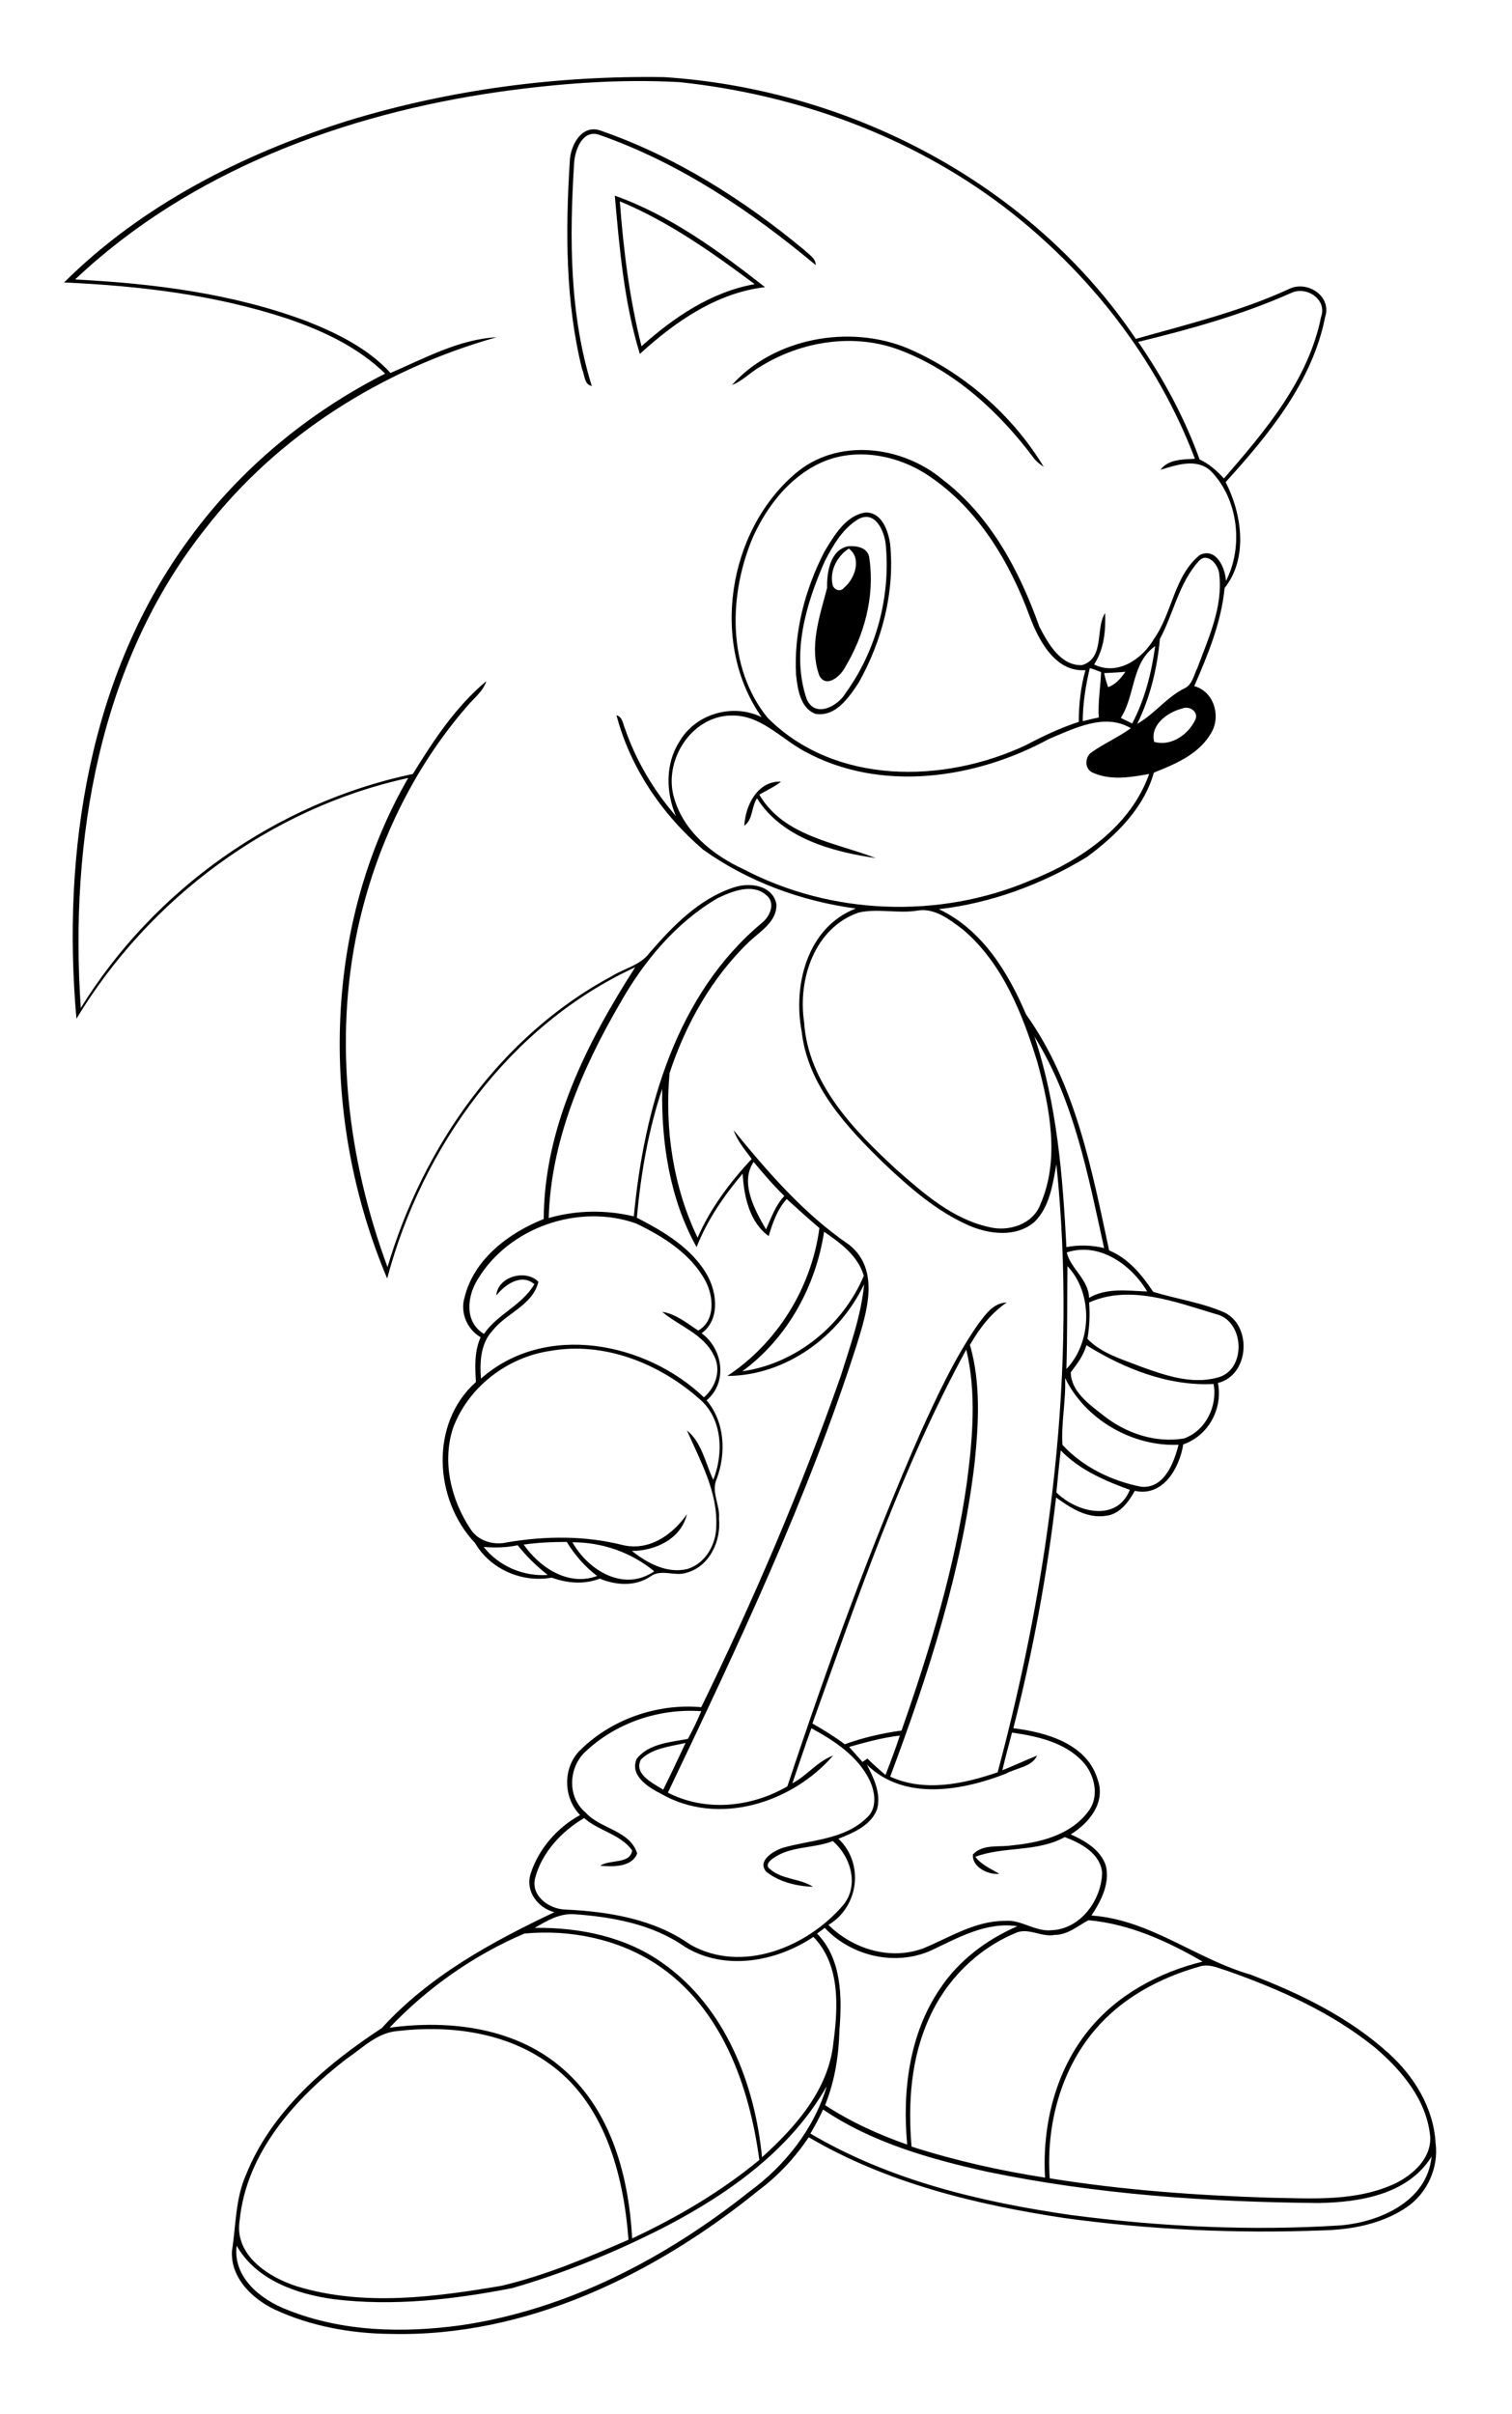 <?xml version="1.0" encoding="utf-8"?>
<!-- Generator: Adobe Illustrator 21.0.2, SVG Export Plug-In . SVG Version: 6.00 Build 0)  -->
<svg version="1.2" baseProfile="tiny" id="Layer_1" xmlns="http://www.w3.org/2000/svg" xmlns:xlink="http://www.w3.org/1999/xlink"
	 x="0px" y="0px" viewBox="0 0 453 723" overflow="scroll" xml:space="preserve">
<path d="M223,247.3c0.3-6.1,4-13.5,11-13.2c-2,1.6-4.3,2.6-6.5,3.9c7.3,12.5,22.8,14.3,34.9,19c-13.1-1.9-28.1-6-35.6-17.9
	C225.1,241.6,225.6,245.5,223,247.3 M249.4,174.9c0.2,1.7,2.4,2.6,3.5,1.1c3.2-2.6,5.4-8.8,1.4-11.7
	C250.8,166.6,248.6,170.8,249.4,174.9 M254.1,163.6c2.9-0.2,6.2,0.5,6.4,3.9c1.6,11.2-1.6,22.9-7.4,32.5c-1.3,2.5-5.5,6.2-7.6,2.4
	c-3.2-8.6,0.1-17.9,2.3-26.3C247.7,171.4,248.7,164.7,254.1,163.6 M257.3,155.4c-4.8,2.8-7.7,7.9-10.2,12.7
	c-5.6,12.7-10.1,27.7-5.4,41.3c2.5,5.8,9.4,2.1,11.7-1.9c9.1-12.6,13.4-28.7,12-44.1C265.1,159.4,262.4,152.8,257.3,155.4
	 M259.2,153.5c5-0.2,6.9,5.4,7.5,9.5c1.4,14.3-2.4,28.9-9.4,41.4c-2.9,4.4-6.9,10.4-13,9.4c-4.6-1.8-5.3-7.4-5.8-11.7
	c-0.7-12.8,2.7-25.6,8.5-36.9C250,160.3,253.3,154.5,259.2,153.5 M219.3,115.3c12.6-14.1,35.2-18.2,52.6-11
	c16.8,7.2,31.4,20,40.8,35.5c-1.1-0.7-2.1-1.5-2.9-2.5c-10.3-13.8-23.5-26-39.8-32.3c-13.8-5.4-29.8-2.9-42.2,4.8
	C224.8,111.5,222.5,114.1,219.3,115.3 M185.7,60.3c1.1,14.6,2.9,29.2,6.5,43.4c9.6-8.6,20.9-16.3,33.9-18.6
	C213.5,75.7,200.4,66.4,185.7,60.3 M184.2,58.6c16.6,5.9,31.2,16.6,45,27.4c-14.5,1.7-27,10.4-37.5,20
	C187,90.7,185.6,74.5,184.2,58.6 M170.7,48.5c0.1-4.8,3.5-11.4,9.2-9.4c22.5,7.8,42.9,20.7,61.1,35.8c1.3,1.3,3.4,2.4,3.4,4.5
	c-19.4-16.2-40.8-30.6-64.8-39c-5.1-1.8-7.4,4.6-7.6,8.6c-1.4,22.2-1.4,45.1,5.3,66.6c-2.3-0.4-2.1-3.3-2.9-5
	C169.4,90.4,169.4,69.2,170.7,48.5 M242.8,639c23.7,14,51,20.5,78.1,24.4c26.7,3.5,53.8,4.8,80.7,3.1c11.8-1,26-7.2,27.3-20.6
	c-7.1,11.4-21.6,13.7-33.9,13.9c-33.3-0.3-66.7-2.6-99.4-9.4c-17-3.8-34.4-8.7-49-18.6C245.5,634.2,244.2,636.6,242.8,639
	 M199.7,666.7c-14.8,7.6-30.3,14-46.3,18.6c-17.5,3.4-35.6,5.5-53.4,3.3c-11.1-1.5-23.2-5.7-29.1-16c-1.2,9.5,7.3,16.2,15.2,19.2
	c16.5,6.6,34.7,7,52.1,4.6c31.9-4.7,61.3-20.1,86.3-40c10.7-7.8,19.4-18.8,23.2-31.6C236.9,643.8,218.6,656.8,199.7,666.7
	 M119,608.3c-6.1,0.5-10.5,5.2-15.3,8.4c-15.4,11.9-29.9,28.1-31.9,48.3c-1.7,10.4,8.7,17.1,17.3,19.8c19.9,6,41,3.2,61.1-0.2
	c13.2-3.1,25.7-8.4,38.1-13.8c-1.5-19.8-7.3-41.7-24.7-53.4C150.7,608.5,134.3,606.5,119,608.3 M328,608
	c-10.3,12.1-14.6,28.7-13.5,44.4c21.7,3.5,43.6,5.1,65.6,5.8c12.7,0.2,26.1,1.3,38-4.3c5.3-2.6,10.7-7.5,10.4-13.9
	c-1-11-8.5-19.9-16.6-26.8c-13-10.5-28.5-17.4-44.1-22.9c-2.7-0.8-5.6-2.3-8.5-1.3C347.3,592.4,336,598.5,328,608 M116.7,607.3
	c18.1-2.5,38.3,0,52.4,12.7c14.2,12.6,19.3,32.1,20.3,50.4c13.5-6.3,26.6-14,38.1-23.5c-3-22.2-11.3-45.7-30.8-58.6
	c-11.6-7.6-25.9-10.5-39.6-9.2C141.9,585.6,128.1,595.3,116.7,607.3 M279.1,584.1c-10.8,4.9-24,1.8-32-6.7c-0.6,0.4-1.7,1.3-2.3,1.7
	c7.4,7.6,7.5,19,6.7,28.9c-0.2,7.7-1.4,15.3-4.3,22.5c7.7,5,16,8.8,24.6,11.8c-1.5-16,0.6-33.2,9.9-46.8
	c5.6-8.4,13.9-14.6,23.1-18.6C295.6,575.5,287.1,580.3,279.1,584.1 M316,579.5c-4,0.8-8-2.4-11.9-0.5c-11.4,4.8-20.7,14.1-25.7,25.4
	c-5.5,12-6.4,25.5-5.3,38.5c13.1,4.2,26.5,7.2,40,9.3c-0.9-15.6,3.1-31.9,13-44.1c8.5-10.6,21.1-17.4,34.2-20.6
	c-10.5-6.1-21.9-11.3-34.2-12.4C322.9,576.8,319.9,579.5,316,579.5 M160.2,577.4c13.5-0.2,27.6,2.7,38.7,10.8
	c18.5,13.2,27.3,36.1,29.4,57.9c10.1-9.1,20-20.3,21.4-34.4c1.4-10.6,2.1-23.3-6-31.6c-11.2,7.5-26.7,10.3-38.6,2.9
	c-9.6-6.7-21.6-8.9-33.1-9.7C167.6,573,163.8,575.3,160.2,577.4 M192,527c-2.2,4.4,3.7,7.1,6.7,9c2.3-4.6,4.5-9.3,6.7-14
	C200.8,523.1,195.5,523.5,192,527 M254.4,523.2c1.3,1.5,2.7,3,4,4.5c0.4-0.3,1.2-0.8,1.5-1c1.7,1.7,3.5,3.3,5.4,4.9
	c1.5-3.9,3-7.8,4.3-11.8C264.4,520.4,259.4,521.8,254.4,523.2 M303.2,518.9c-1,3.8-2,7.5-2.9,11.3c3.5-1.4,6.9-3,10.4-4.4
	c-1.5,3.4-6.3,3.7-9.3,5.4c-13.1,5.1-30.5,8.3-41.7-2.7c2.1,4,4.3,8.6,3.1,13.3c-1.8,4.9-7.1,7.1-11.6,8.9c7.8,7.4,6.1,20.4-3,25.8
	c7.4,7.3,18.6,10.7,28.5,7c7.9-3.3,15.5-8.2,24.3-8.2c4.9-0.5,9.1,3.3,14,2.8c8.7-0.3,15-9,15.2-17.2c-0.5-5.8-6.4-8.9-11.2-10.7
	c-8.3,4.6-18.2,2.7-26.8,5.9c1.8,2.4,4.7,3.6,7.2,5.1c-3.2,0.4-8.3-2-7.9-5.8c3-3.2,7.7-2.1,11.6-2.7c8.3-0.8,17.5-3,22.8-10
	c3.7-4.5,2.1-11.3-1.6-15.2C318.9,521.8,310.8,520,303.2,518.9 M175,525c-4.7,4.8-5,13.3,0.4,17.8c4.4,5,13.3,5.3,15.5,12.3
	c-1.6,4.2-7.4,4-11.1,3.7c2.9-2,9-0.4,9.6-4.6c-3.5-4.9-10-5.8-14.4-9.7c-6.6,3.9-12.5,10.1-14.6,17.7c-1.6,5.4,3.9,9.5,8.8,9.7
	c13.1,0.6,26.7,2.8,37.6,10.5c15.5,8.8,35,0.8,45.8-11.8c4.9-5.9,2.3-14.6-3.1-19.2c-5.8,2.3-12.7,1.4-17.9,5.2
	c-1,0.6-2.4,2.1-1,3.1c3.6,3.3,9,2.8,13,5.4c-4.9-0.2-10.1-1.4-14-4.5c-2.9-3.3,2.2-6.3,5-7.2c8.4-2.4,18.3-2.4,25-8.9
	c3.4-2.9,2.6-8,0.8-11.6c-3.6-7.1-10.5-11.6-17.3-15.3c-2,5.5-3.8,11-5.7,16.5c4.4-2.3,7.5-6.6,12.2-8.3
	c-12.3,14.2-34.5,21.3-51.6,11.4c-3.8-1.9-9.5-5.5-7.2-10.5c3.6-4.5,10-4.9,15.3-5.9c1.5-2.7,2.8-5.5,4-8.3
	C197.2,511.6,184.2,516.1,175,525 M144.9,463.3c4.6,5.8,11.9,8.9,19.2,8.4c-3.3-2.6-6.4-5.6-9-8.9
	C151.8,463.5,148.3,463.6,144.9,463.3 M171.5,461.9c4.7,8.4,15.4,15,24.5,8.7C189.1,464.9,180.4,461.9,171.5,461.9 M156.9,462.6
	c4.8,6.9,13.4,12.6,22,9.4c-3.7-2.8-6.7-6.3-9.1-10.2C165.4,461.8,161.1,462,156.9,462.6 M317.8,434.4c-0.5,4.2-0.9,8.4-1.3,12.6
	c6.1,6,18.1,9,22-0.8C331,443.5,323.4,440.2,317.8,434.4 M319.1,412.7c0.3,6.7-1.2,13.3-0.8,20c6.1,6.7,14.9,10.9,23.7,12.6
	c6.9,0.5,9.7-7.2,11.1-12.6C339.2,433.3,325.1,425.1,319.1,412.7 M243.4,516.2c3.4,1.9,6.6,3.9,9.7,6.2c5.5-2,11.2-3.3,17-4.1
	c8.5-24.2,16-48.9,19.6-74.4c1.7-13.1,2.9-26.7-0.2-39.7C270.1,439.7,257.1,478.2,243.4,516.2 M164.8,404.6
	c-12.9,1.9-24.6,10.9-29.1,23.2c-3.3,10.2-0.5,21.5,5.3,30.2c2.3,3.6,7,4.9,11.1,3.9c11.4-1.9,23.1-2,34.3,0.8c8,2,15.1-3,19.4-9.2
	c-1.7,7.4-9.5,11-16.5,11c4.7,3.7,10.6,6.9,16.7,5.4c5.4-1.7,8.6-7.4,8.6-12.9c0.4-10.3-4.8-19.5-8.8-28.6c4.5,3.6,5.5,9.8,7.9,14.8
	c3.1-7.8,2.8-18.1-3.9-24C197.7,408.4,181.1,401.7,164.8,404.6 M325.5,402.9c-0.9,3.1-2.8,5.6-4.7,8.1c0.1,5.7,5.4,9.5,9.5,12.7
	c6.8,5.5,15.8,8.6,24.5,7.1c6.5-2.4,10-9.7,8.8-16.3C350,415.2,336.8,409.9,325.5,402.9 M326.3,390.1c0.3,3.7,0.1,7.3-0.5,10.9
	c4.3,4.4,10.4,6.1,16,8.3c7.2,2.6,15.2,5.4,22.9,3.3c8.8-2.1,8.3-16.9-0.3-19C352.3,390,338.5,384.6,326.3,390.1 M319.8,379.2
	c-0.1,10.3,0,20.5-0.3,30.8C327.2,402,327.5,387.3,319.8,379.2 M319.6,375.1c1.1,4.8,6.5,8,6.7,13.6c5.3-3.1,11.6-2.1,17.4-1.9
	C338.9,378.7,329.3,371.9,319.6,375.1 M246.9,368.9c-2.5,16.4-11,31.9-24.5,41.8c16.1-2.3,30.1-13.7,36.4-28.6
	C257,376,251.8,372.3,246.9,368.9 M143.1,383.2c-3.2,5.1-4,12.8,1.9,16.3c4.1-6,11.5-8.6,15.1-14.9c-3.9-3.3-8.8,0.1-11.4,3.4
	c0.4-5.7,8.9-8,12.6-4.1c-1.7,7.1-9.6,9.3-13.8,14.7c-3.5,3.8-3.8,9.3-3.4,14.3c19.2-17,49.4-11,66.8,5.6c3.5-3,5.3-8.2,3-12.5
	c-3.1-6.5-10.4-8.8-15.5-13.1c4.1,0.6,7.4,3.4,10.8,5.6c5.2-3,4.6-10.2,2.2-14.8c-4.4-8.2-12.7-13.4-20.9-17.3
	C173.5,360.4,152.5,367.5,143.1,383.2 M229.5,368.2c1.6-3.5,2.8-7.2,5.5-10c-3.3-3.2-6.3-6.7-9.2-10.2
	C221.6,354.1,226.1,362.4,229.5,368.2 M309.9,310.4c6.8,20.3,8.5,41.9,9.6,63.1c3.8-0.7,7.6-0.6,11.3,0.3
	C326,352.1,321.8,329.5,309.9,310.4 M257.3,273.3c-13.2,4.5-18.3,19.9-16.4,32.7c1.2,18.5,14.9,32.5,27.7,44.3
	c8.2,7.2,16.8,14.8,27.7,17.2c5.8,1.5,13.2-0.8,15.4-6.8c5.9-13.5,2.8-28.9-0.9-42.6c-4.5-14.5-10.4-29.6-22.3-39.7
	c-3.9-2.9-8.3-6.5-13.5-5.7C269.1,273.7,263.1,272,257.3,273.3 M215,269c-12.6,7.4-22.2,19-29.3,31.6
	c-11.4,19.6-20.7,41.3-21.3,64.2c8.3-2.4,17.1-2.5,25.5-0.5c3-32.1,12.7-66.6,38.5-88c2.3-1.9,4-5.8,1.3-8.1
	C225.6,264.4,219.4,266.9,215,269 M202,239.1c2.9,10,11.6,17,20.7,21.2c26.3,13.8,58.7,15,86,3.4c15-5.9,30-16.1,35.6-31.9
	c-5.5,1-11.4,2-16.7-0.3c-2.8-1-2.7-4.9-0.4-6.3c3.7-2.6,7.9-4.4,11.6-7.1c-7.8-4.7-17,0.1-24.5,3.2c-22,12-50.5,16.2-73.3,3.7
	c-7.2-3.9-13.2-11-22-10.7C207,214.5,198.6,228,202,239.1 M345.8,222.2c4.9,1.4,10-2,12.2-6.4c1.4-2.4-1.5-4.6-3.8-3.6
	C349.8,213.3,344.5,217.1,345.8,222.2 M330.8,201.6c0.3,1.4,0.7,2.8,1.2,4.2c2.3-0.8,3.8-2.7,5.2-4.6
	C335,201.4,332.9,201.5,330.8,201.6 M326.5,200.1c-1.2,5.2-2.1,10.5-2.1,15.9c1.6-0.4,3.2-0.8,4.8-1.1c-0.3-4.5,0.5-9.1,0.7-13.6
	C328.7,200.8,327.6,200.4,326.5,200.1 M335.8,215c1.1,0.6,2.3,1.1,3.4,1.7c3.8-7.2,5.8-15.2,6.9-23.2
	C338.9,198.6,340.2,208.2,335.8,215 M359.1,168.1c-5.9,6.6-7.5,15.6-11.6,23.3c-0.8,8.8-2.9,17.5-6.8,25.4c5.3-3,8.9-8.1,14.3-10.7
	c2.3-1.2,2.7-4,3.8-6.2c3.3-8.9,7.6-18.1,6.5-27.8C365.2,169.2,361.7,165.1,359.1,168.1 M245.7,138.7c-9.2,4.3-15.8,12.8-20,21.9
	c-7.4,17.2-8,39.3,4.3,54.4c20.2,20.2,52.8,19.7,77.3,8.2c5.1-2.7,10.4-5.2,15.9-7c0-5.3,0.6-10.5,2-15.5c-9,0.7-14-8.9-16.7-16.1
	c-6-16.3-15.4-32.1-30.1-42C269,136.2,256.2,133.8,245.7,138.7 M386.7,87.8c-14.6,6.5-30.1,10.8-45.7,14.6
	c7.5,10.9,13.9,22.7,18.4,35.2c2.8,1.3,5.2,3.4,7.3,5.7c12.3-14.2,25.3-29.4,29.1-48.4C397.7,89.6,391.3,85.5,386.7,87.8
	 M149.6,27.5c-46.3,6.6-92.7,23.7-127.1,56.2c23.5,1.2,47.3,4.2,69.4,12.5c9.1,3.6,18.3,8.1,25.1,15.5c10.2-4.4,20.6-10.1,31.8-10.7
	c-34.1,9.6-65.6,29.3-87.4,57.5c-31.8,40.1-40.6,93.5-37.2,143.4c21.9-35.5,58.6-61.5,99.5-70.1c6.2-10.1,12.9-20.2,22-27.8
	c-1,3.2-3.9,5.2-5.9,7.7c-16.3,18.8-27.3,42.1-32.6,66.4c-7.3,33.7-3,69.2,8.9,101.4c10.6-35.9,33.8-69.3,67.3-87.2
	c3.7-2.3,8.4-3.2,11.1-6.8c7-8.1,14.9-16.3,25.3-19.7c4.6-1.6,11.6-0.8,12.8,4.9c0.3,5.4-5,8.3-8.3,11.5
	c-11.1,10.7-18.9,24.6-23.7,39.2c-1.5,16.7,1.1,34.1,8.4,49.3c3.8-8.8,9.7-16.6,16.2-23.6c-2-2.7-4.3-5.4-5.4-8.6
	c10.2,12.5,21.1,25.1,34.6,34.3c9.4,7.5,5.3,20.2,2.3,29.9c-14.8,46.3-35.7,90.4-56.6,134.2c11.3,5.8,25,4.4,35.8-1.9
	c11.9-35.9,24.8-71.5,40-106.2c5-11,10.1-22,17-32c2.2-2.9,4.6-6.6,8.7-6.7c-4.7,3.2-8.2,7.8-11,12.7c3.3,11.5,2.6,23.6,1.4,35.3
	c-3.8,32.4-13.9,63.6-25.3,94c10.3,4.7,22,2.2,32.2-1.3c15.8-59.1,23.9-121,17.6-182.1c-1.1,6-2,12.7-6.5,17.2
	c-5.5,4.8-13.6,3.8-19.8,1.1c-9.7-4.3-17.8-11.4-25.4-18.6c-11.1-10.8-22.8-23.3-24.6-39.4c-2.7-14,1.7-31.3,16.2-36.9
	c-16.3-2.2-32.2-8-45.7-17.6c-12.3-10.5-21.9-24.6-26-40.3c1.8,0.5,1.9,2.5,2.5,3.9c3.3,9.6,8.6,18.6,15.3,26.3
	c-3-7.1-3.2-15.6,1-22.2c4.8-8.4,16-11.7,24.7-7.4c-15.5-22-10.2-55.6,10-72.9c12.6-10.9,32.1-8.5,44.3,1.8
	c14.3,10.9,23,27.4,28.9,44c2.6,5,6.4,11.8,12.8,11.5c6.9-2.1,3.9-11.1,6.9-15.6c0.2,5.3-0.3,10.8-3.3,15.4c7,3.5,14.4-1.6,17.9-7.6
	c5.6-7.9,6-18.9,13.8-25.2c4.9-2.3,7.6,3.9,7.8,7.8c5.3-10.3,3.7-24.4-4.4-32.8c-4.2-4.1-10.3-2-15.2-0.5c2.3-3.2,6.8-3.1,10.3-3.3
	c-11.3-29.8-31.7-55.9-57-75.3c-28.1-21.4-62.4-33.8-97.4-37.5C185.5,23.6,167.4,25,149.6,27.5 M104.1,36.2
	c30.7-9.4,62.9-13.6,94.9-13.1c55.5,3.6,110,31.9,141.3,78.4c15.5-4.4,31.3-8.2,46-15c5.5-2.6,12.8,2.3,10.7,8.5
	c-3.8,19.3-16.9,35.2-29.8,49.4c4.9,9.5,6.8,22.8-0.3,31.7c-1,10.3-5,20-9.1,29.4c5.7,1.5,8,8.6,5.3,13.6
	c-3.5,6.6-10.8,9.7-17.4,12.3c-3,10.7-11.4,18.9-20.1,25.3c-13.5,8.2-28.7,13.8-44.3,15.6c12.9,6.1,20.7,18.8,26.1,31.5
	c14.8,20.7,19.7,46.4,24.9,70.7c5.8,2.4,9.8,7.3,13.2,12.4c7.1,2.2,14.7,3.2,21.6,6.3c8.1,4.3,7.1,18.7-2.2,21
	c1.5,7.8-2.9,15.8-10.4,18.4c-1.1,7.1-6.1,15.8-14.5,13.9c-1.9,3.4-4.6,7.1-8.8,7.5c-5.6,0.8-10.5-2.4-14.8-5.5
	c-2.7,23.3-7,46.4-12.8,69.1c9.9,1.2,22.2,4.7,25.3,15.5c2.4,6.8-2.6,12.9-8.1,16.3c4.3,1.9,8.9,4.6,10.5,9.3
	c1.3,5.4-1.4,10.6-4.3,15c17.5,1.2,31.3,13,47.7,17.7c14.9,5.7,29.5,12.8,41.4,23.6c7.6,6.9,13.4,16.3,14,26.8
	c1,7.4-2.5,15.1-8.7,19.3c-7.4,5-16.5,6.7-25.3,6.9c-25.8,1-51.7-0.2-77.2-3.7c-26.5-4-53.3-10.5-76.6-24.2
	c-4.1,6.1-9.1,11.5-15,15.9C196.1,681.3,157.6,700,117,699c-11.9-0.1-23.9-2.3-34.7-7.3c-6.7-3.2-13.3-9.5-12.8-17.6
	c1.2-7.5,1-15.4,4.1-22.5c7.6-19.2,24-33.2,40.8-44.2c14.2-15.6,32.9-25.8,51.7-34.7c-5-1.3-8.8-6.3-7.1-11.6
	c2.4-7.4,8-13.8,14.8-17.5c-5-5.1-5.2-13.8-0.4-19c9.4-9.6,23.4-14.5,36.7-13.3c15.7-32.2,29.9-65.3,41.8-99.2c2.8-9,6.1-18,7-27.5
	c-7.4,15.6-23.4,27.4-41,27.5c15-9.9,25.2-26.4,27.6-44.3c-3.3-2.8-6.6-5.8-9.8-8.7c-2.8,3.1-4.2,7.1-5.4,11.1
	c-5.8-4.2-7.4-11.9-7.8-18.7c-5.6,6.6-10.6,13.9-13.8,22c-8-14.3-10.6-31.2-10.3-47.4c-4.2,12.5-6.4,25.5-7.6,38.6
	c8.2,4.2,16.8,9.3,21.3,17.6c2.8,5.3,3.5,13.1-1.9,17c6.4,4.7,7.9,14.7,1.5,20.1c5.5,6.5,5.9,15.9,3,23.6c-1.7,3.9,1.1,7.8,0.7,11.8
	c0.7,6.7-2.8,14.3-9.6,16.2c-3.6,1.3-7.7-1.3-11,1.2c-4.5,3-10.3,2.6-15.1,0.6c-4.7,1.8-9.7,1.4-14.4-0.3c-8.9,1.6-18.4-2.5-23-10.4
	c-12.3-13-13.6-35.8,0.3-48.2c-0.3-4.5-0.5-9.2,1.4-13.4c-4.1-2.4-6.2-7.4-4.8-12c2.8-11.4,13.3-19.3,23.7-23.4
	c0.1-27.4,12.9-52.8,27.4-75.4c-37.6,17.3-63.8,53.8-74.3,93.2c-20-47.3-19.8-104.7,6.3-149.9c-41.3,9-77.6,36.1-99.4,72.1
	c-4.4-49.8,3.7-103,34-144c15.2-20.8,35.6-37.6,58.5-49.2c-8.2-8-18.8-12.9-29.4-16.5c-21.5-7.1-44.2-9.8-66.8-10.8
	C42.6,61.3,73,46,104.1,36.2"/>
</svg>
